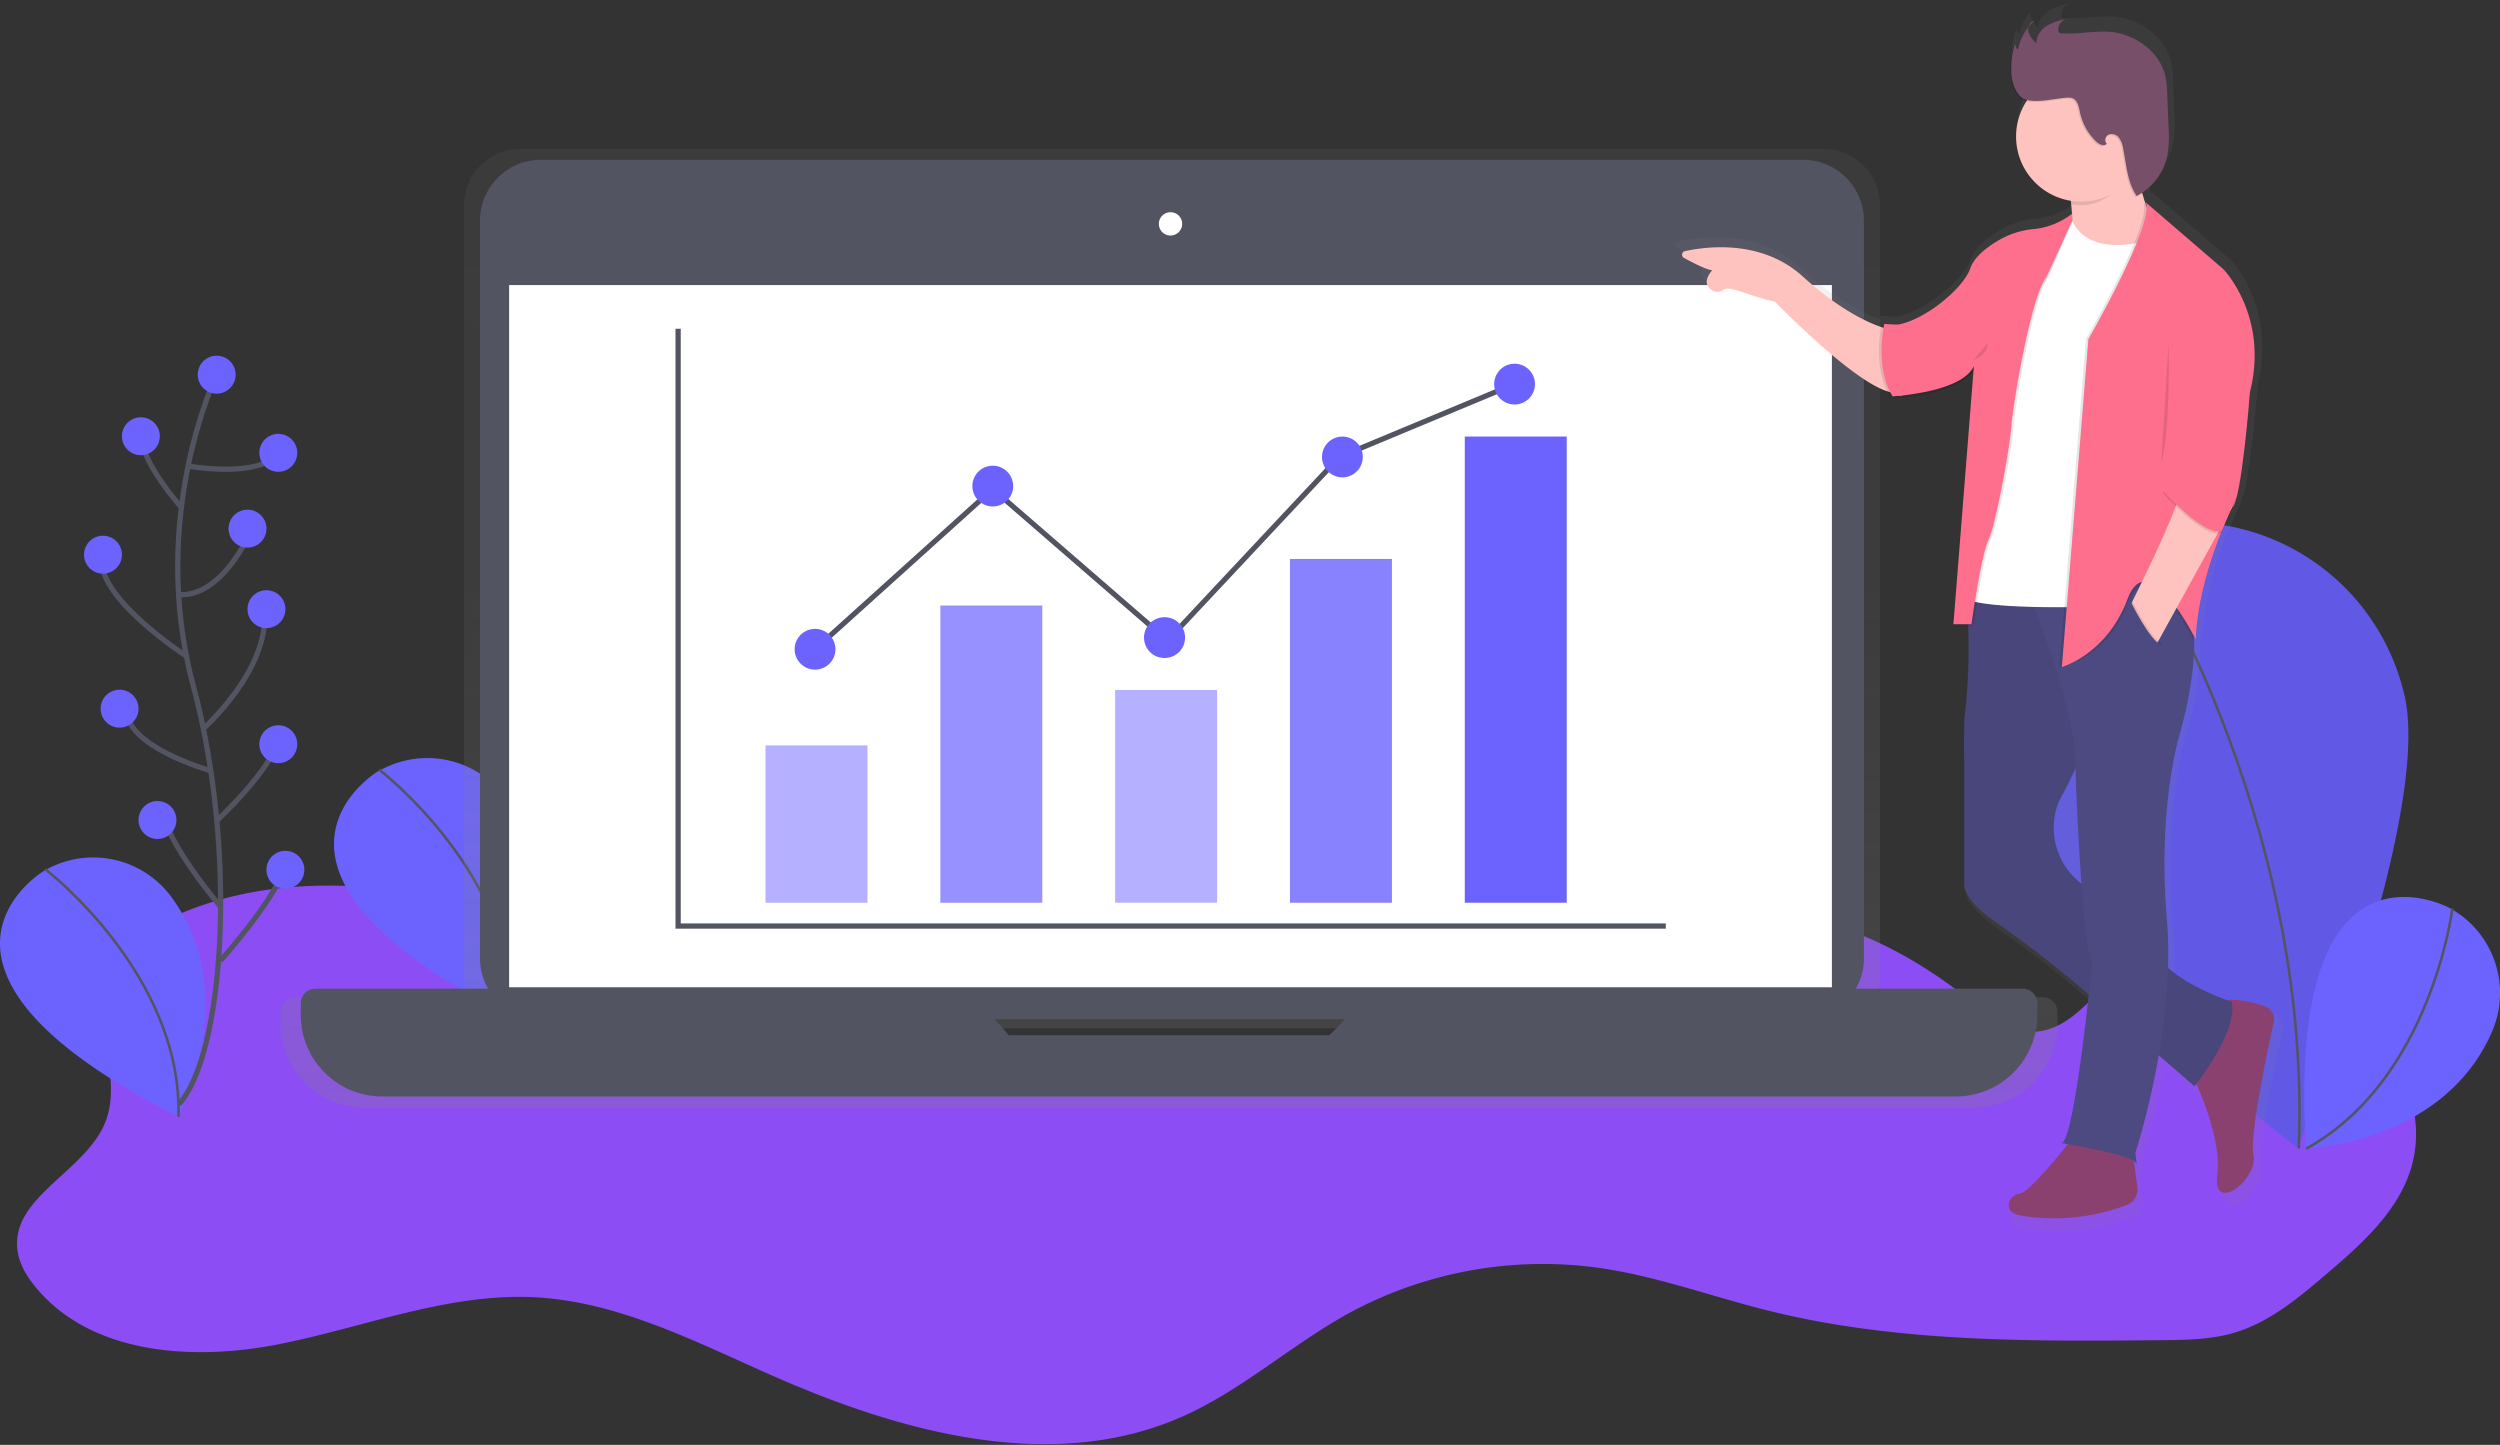 <svg width="680" height="393" fill="none" xmlns="http://www.w3.org/2000/svg"><rect width="100%" height="100%" fill="#333333" stroke="none"/><g clip-path="url(#clip0)"><path d="M168.745 257.587c-41.114-14.206-88.123-26.231-126.535-5.817-4.868 2.588-9.665 5.845-12.288 10.692-6.928 12.752 4.084 29.289-1.283 42.767-5.367 13.479-25.568 20.265-23.914 34.663.435 3.764 2.473 7.171 4.875 10.108 15.047 18.382 42.632 20.243 65.948 15.681 23.315-4.562 46.117-14.021 69.853-12.83 22.809 1.176 43.793 12.117 64.692 21.326 35.233 15.568 76.383 26.737 111.587 11.091 16.131-7.17 29.467-19.38 44.906-27.905a110.527 110.527 0 0168.214-12.517c15.681 2.21 30.65 7.77 45.996 11.604 34.855 8.703 71.236 8.418 107.154 8.076 6.685-.064 13.478-.142 19.886-2.053 9.488-2.851 17.314-9.416 24.848-15.838 9.901-8.432 20.329-17.698 23.522-30.308 3.771-14.968-4.034-30.878-15.61-41.049s-26.373-15.731-40.814-21.091c-3.564-1.312-7.37-2.645-11.02-1.654-2.395.656-4.412 2.252-6.201 3.97-10.25 9.865-18.91 26.552-32.888 23.871-4.99-.955-9.074-4.426-13.023-7.634-21.084-17.106-49.446-30.314-74.892-20.863-18.611 6.914-31.748 24.67-50.608 30.935-13.415 4.462-27.992 2.531-42.105 3.4-20.528 1.255-40.508 8.511-61.064 8.069-52.419-1.126-96.091-51.25-148.296-46.474-4.091.371-8.553 1.312-11.062 4.548" fill="#8D4DF4"/><path d="M102.641 209.908s-43.559 26.295 36.765 66.795c0 0 17.699-32.859-1.867-59.653a26.376 26.376 0 00-34.214-7.498l-.684.356z" fill="#6C63FF"/><path d="M103.162 209.36s37.293 28.511 36.253 67.323" stroke="#535461" stroke-width=".713" stroke-miterlimit="10"/><path d="M653.733 188.004c8.824 32.268-28.818 124.196-28.818 124.196s-79.205-59.966-88.036-92.234a60.588 60.588 0 0188.677-69.613 60.582 60.582 0 0128.17 37.644l.007.007z" fill="#6C63FF"/><path opacity=".1" d="M653.733 188.004c8.824 32.268-28.818 124.196-28.818 124.196s-79.205-59.966-88.036-92.234a60.588 60.588 0 0188.677-69.613 60.582 60.582 0 0128.17 37.644l.007.007z" fill="#000"/><path d="M579.646 145.743s49.304 74.43 45.619 166.636" stroke="#535461" stroke-width=".713" stroke-miterlimit="10"/><path d="M666.315 246.981s-44.706-24.321-39.046 65.455c0 0 37.293-1.333 50.529-31.755a26.37 26.37 0 00-10.827-33.322l-.656-.378z" fill="#6C63FF"/><path d="M667.048 247.137s-5.773 46.602-39.78 65.299" stroke="#535461" stroke-width=".713" stroke-miterlimit="10"/><path d="M11.803 236.973s-43.58 26.287 36.752 66.766c0 0 17.698-32.859-1.868-59.653a26.376 26.376 0 00-34.214-7.498l-.67.385z" fill="#6C63FF"/><path d="M12.303 236.424s37.293 28.511 36.252 67.323" stroke="#535461" stroke-width=".713" stroke-miterlimit="10"/><path d="M555.567 271.194H509.77a15.265 15.265 0 001.597-6.822V55.839a15.33 15.33 0 00-15.332-15.332H141.544a15.334 15.334 0 00-15.332 15.332v208.54a15.277 15.277 0 001.596 6.822H80.394a4.05 4.05 0 00-4.056 4.077v3.272a22.679 22.679 0 0022.68 22.68h437.924a22.68 22.68 0 0022.681-22.68v-3.272a4.073 4.073 0 00-1.178-2.886 4.056 4.056 0 00-2.878-1.198zm-282.186 12.972l-3.949-4.455h97.495l-4.348 4.462-89.198-.007z" fill="url(#paint0_linear)"/><path d="M490.413 43.458H147.134c-9.156 0-16.579 7.423-16.579 16.58v200.628c0 9.157 7.423 16.579 16.579 16.579h343.279c9.157 0 16.579-7.422 16.579-16.579V60.037c0-9.156-7.422-16.579-16.579-16.579z" fill="#535461"/><path d="M498.275 77.536H138.48v190.992h359.795V77.536zM318.381 64.065a3.172 3.172 0 100-6.344 3.172 3.172 0 000 6.344z" fill="#fff"/><path d="M373.929 268.92L361.57 281.6h-87.146l-11.169-12.68H85.778a3.96 3.96 0 00-3.964 3.963v3.193a22.166 22.166 0 0022.168 22.168h428.001a22.165 22.165 0 0022.168-22.168v-3.193a3.963 3.963 0 00-3.963-3.963H373.929z" fill="#535461"/><path d="M184.449 89.426v162.458h268.65" stroke="#535461" stroke-width="1.426" stroke-miterlimit="10"/><path opacity=".5" d="M235.953 202.752h-27.734v42.796h27.734v-42.796z" fill="#6C63FF"/><path opacity=".7" d="M283.504 164.71H255.77v80.838h27.734V164.71z" fill="#6C63FF"/><path opacity=".5" d="M331.053 187.69h-27.735v57.85h27.735v-57.85z" fill="#6C63FF"/><path opacity=".8" d="M378.606 152.03h-27.735v93.518h27.735V152.03z" fill="#6C63FF"/><path d="M426.154 118.743H398.42v126.798h27.734V118.743z" fill="#6C63FF"/><path d="M221.691 176.599l48.342-43.587 47.55 41.207 46.759-49.924 47.55-19.816" stroke="#535461" stroke-width="1.426" stroke-miterlimit="10"/><path d="M221.692 182.145a5.545 5.545 0 100-11.092 5.545 5.545 0 000 11.092zm95.1-3.172a5.545 5.545 0 100-11.091 5.546 5.546 0 100 11.091zm48.341-49.132a5.546 5.546 0 100-11.092 5.546 5.546 0 000 11.092zm-95.101 7.919a5.545 5.545 0 100-11.09 5.545 5.545 0 000 11.09zm141.859-27.735a5.546 5.546 0 100-11.091 5.546 5.546 0 000 11.091z" fill="#6C63FF"/><path d="M618.208 275.863c-2.922-.963-7.256-2.075-10.692-1.683-3.272-1.19-10.963-4.276-16.216-8.924.152-4.569.035-9.144-.349-13.7-2.687-30.557 3.357-50.7 3.357-50.7s4.747-15.368 4.227-28.12c.307.578.478.92.478.92.413-10.998 4.162-22.382 6.971-29.474.107-.031.212-.069.313-.114l3.137-7.441c.249-.435.448-.896.591-1.376l.506-1.176-.149-.064c.049-.193.099-.4.149-.606 2.003-8.475 3.564-28.576 3.564-28.576 5.375-21.155-7.384-34.214-7.384-34.214l-21.655-18.632c.108.242.18.5.214.763l-.178-.157a47.227 47.227 0 01-.97-3.122 16.447 16.447 0 002.139-1.832 16.634 16.634 0 004.854-8.66 32.88 32.88 0 00.321-7.841l-.357-8.988a28.532 28.532 0 00-.534-5.24c-1.633-7.127-8.939-12.117-16.273-12.445a59.498 59.498 0 00-6.986.371c-1.896.156-3.8.196-5.702.121a1.028 1.028 0 01-.613-.164.898.898 0 01-.264-.62 3.1 3.1 0 01.756-2.317c.287-.251.621-.443.984-.563l-.521.122c.257-.203.546-.36.856-.464-1.902.335-3.73.998-5.403 1.96a6.98 6.98 0 00-1.262 1.062 5.508 5.508 0 00-1.825 3.393 6.311 6.311 0 01-1.924-2.85 2.838 2.838 0 010-1.384 9.053 9.053 0 00-.371.485v-.15a14.421 14.421 0 00-2.851 5.803 2.255 2.255 0 01-.513-1.668c-.107.335-.207.67-.3 1.005a2.35 2.35 0 010-.67 22.966 22.966 0 00-1.119 7.969c0 2.694 1.198 6.892 4.085 7.84.149.05.299.086.456.121a18.122 18.122 0 004.112 24.119 18.125 18.125 0 008.112 3.566c.048.328.093.672.135 1.034h.115c.078.712.142 1.496.185 2.295a15.456 15.456 0 01-2.381 1.91 19.63 19.63 0 01-7.926 2.623 23.594 23.594 0 00-9.53 2.851c-3.457 1.932-7.271 4.747-8.468 8.169-1.996 5.702-12.987 14.576-20.357 15.681l-2.623-.15-.193-.056v.05l-.641-.036h-.207v.035l-.663-.035s-.064.306-.157.848c-3.706-1.276-11.582-4.811-21.832-14.113-11.405-10.357-26.837-8.319-32.789-7.014a1.02 1.02 0 00-.27 1.889c2.402 1.319 6.122 3.236 7.84 3.45 0 0-3.564 3.728.228 5.702a2.753 2.753 0 002.851-.278c1.839-1.347 6.95 1.704 14.356 3.293 0 0 20.899 21.626 31.277 24.948.239.472.503.931.791 1.375l.642-.05v.05h.271l.078.713s16.138-.848 21.384-6.707a8.462 8.462 0 001.019-1.09l-5.61 70.565h.05l-.05.67h4.127a155.476 155.476 0 01-1.119 25.989v46.003s-.213 4.049 8.197 9.979a314.367 314.367 0 0125.461 19.737l1.019.884c-1.546 14.078-4.782 40.315-7.484 41.292l1.668.292c-2.851 3.614-10.948 13.543-13.415 13.807-3.022.335-5.039 5.039 0 6.044a56.46 56.46 0 0029.938-2.951 4.57 4.57 0 002.851-4.861l-.977-7.413c.185.103.334.259.428.449.67 2.017 0-2.687 0-2.687a210.154 210.154 0 006.493-27.086l9.979 8.625s.2-.25.549-.713c2.445 5.545 6.807 16.893 5.831 25.204-1.34 11.405 11.404 1.34 10.072-5.374-1.084-5.432 3.763-28.455 5.652-37.065a3.823 3.823 0 00-2.566-4.462z" fill="url(#paint1_linear)"/><path d="M513.919 89.59s-9.509-1.64-23.608-14.427c-11.155-10.114-26.202-8.126-32.004-6.85a.991.991 0 00-.264 1.84c2.345 1.282 5.98 3.157 7.684 3.37 0 0-3.514 3.636.221 5.582a2.689 2.689 0 002.808-.271c1.797-1.312 6.786 1.668 14.021 3.215 0 0 28.198 29.181 34.755 24.234l-3.613-16.693zm48.55-39.674s2.623 11.148 0 19.017l11.804 1.64 10.492-5.247v-6.885s-4.918-10.492-3.607-22.624l-18.689 14.099z" fill="#FEC3BE"/><path d="M595.891 291.551s8.553 16.722 7.213 27.87c-1.34 11.148 11.148 1.312 9.837-5.246-1.063-5.303 3.67-27.799 5.516-36.167a3.732 3.732 0 00-2.48-4.355c-3.942-1.297-10.542-2.887-13.857-.456-4.896 3.599-6.229 18.354-6.229 18.354zm-32.439 18.361s-11.148 14.427-14.099 14.755c-2.951.328-4.918 4.918 0 5.902a55.127 55.127 0 0029.224-2.851 4.46 4.46 0 002.802-4.747l-1.882-14.042-16.045.983z" fill="#8B416F"/><path d="M545.09 156.798l-10.692 1.426a156.435 156.435 0 01-.128 37.585v44.906s-.207 3.956 8.005 9.708a307.306 307.306 0 0124.862 19.245l29.751 25.775s11.804-14.427 10.165-22.952c0 0-19.673-6.23-22.296-16.394-1.504-5.816-9.131-10.692-15.375-13.757a19.12 19.12 0 01-10.229-21.697 16.745 16.745 0 011.676-4.213c5.246-9.181 12.787-29.837 12.787-29.837l-14.427-27.499-14.099-2.296z" fill="#4D4981"/><path opacity=".05" d="M545.09 156.798l-10.692 1.426a156.435 156.435 0 01-.128 37.585v44.906s-.207 3.956 8.005 9.708a307.306 307.306 0 0124.862 19.245l29.751 25.775s11.804-14.427 10.165-22.952c0 0-19.673-6.23-22.296-16.394-1.504-5.816-9.131-10.692-15.375-13.757a19.12 19.12 0 01-10.229-21.697 16.745 16.745 0 011.676-4.213c5.246-9.181 12.787-29.837 12.787-29.837l-14.427-27.499-14.099-2.296z" fill="#000"/><path d="M560.829 310.918s19.345 3.279 20.001 5.246c.656 1.967 0-2.623 0-2.623s11.148-33.772 8.553-63.602c-2.594-29.831 3.279-49.511 3.279-49.511s6.886-22.296 2.951-35.083c-3.935-12.787-45.248-7.213-45.248-7.213s14.427 33.771 14.099 49.838c0 0 1.64 48.526 4.591 54.1-.029-.028-4.619 47.515-8.226 48.848z" fill="#4D4981"/><path d="M563.102 58.44s1.968 12.118 21.641 6.886l-13.087 99.67s-38.035 1.311-37.707-3.279l7.841-60.323 21.312-42.953z" fill="#fff"/><path opacity=".1" d="M563.615 57.785a15.981 15.981 0 01-9.473 4.497 23.047 23.047 0 00-9.309 2.766c-3.371 1.889-7.128 4.633-8.268 7.976-2.295 6.558-16.722 17.378-23.28 15.083l2.295 19.673s18.69-.984 21.968-8.197l-5.566 70.202h4.918s2.623-19.017 4.59-22.952c1.967-3.934 5.902-25.575 6.23-30.821.328-5.246 5.246-35.411 9.509-40.629l6.415-15.574-.029-2.024z" fill="#000"/><path opacity=".1" d="M563.615 58.769a20.293 20.293 0 01-10.128 4.17 23.044 23.044 0 00-9.302 2.78c-3.372 1.888-7.128 4.632-8.269 7.975-2.295 6.558-16.722 17.378-23.279 15.083l2.295 19.673s18.689-.984 21.968-8.197l-5.574 70.16h4.918s2.623-19.018 4.591-22.952c1.967-3.935 5.901-25.575 6.229-30.821.328-5.246 5.247-35.412 9.509-40.63l7.042-15.281v-1.96z" fill="#000"/><path d="M563.617 58.113a20.296 20.296 0 01-10.129 4.17 23.045 23.045 0 00-9.309 2.765c-3.372 1.89-7.128 4.633-8.268 7.976-2.296 6.558-16.722 17.378-23.28 15.083l2.295 19.673s18.689-.984 21.968-8.197l-5.567 70.202h4.919s2.623-19.017 4.59-22.951c1.967-3.935 5.902-25.575 6.23-30.821.328-5.247 5.246-35.412 9.508-40.63l7.05-15.246-.007-2.024z" fill="#FD6F8D"/><path opacity=".1" d="M580.338 45.49c-.427-3.108.428-5.047.82-8.69l-18.689 14.1s.449 1.903.791 4.69a17.82 17.82 0 002.851.228c6.486 0 11.155-5.068 14.227-10.328z" fill="#000"/><path d="M566.075 54.842c9.778 0 17.705-7.928 17.705-17.706 0-9.779-7.927-17.706-17.705-17.706-9.779 0-17.706 7.927-17.706 17.706 0 9.778 7.927 17.706 17.706 17.706z" fill="#FEC3BE"/><path opacity=".1" d="M546.751 19.78a22.41 22.41 0 011.425-8.76 2.189 2.189 0 00.371 2.85 14.03 14.03 0 014.448-7.883c-1.262.207-1.911 1.768-1.597 3.008a6.842 6.842 0 002.188 3.08c-.107-1.876 1.134-3.629 2.702-4.655a16.206 16.206 0 015.274-1.91 3.058 3.058 0 00-2.024 3.136c.006.228.1.446.264.605.178.114.387.17.598.157a45.9 45.9 0 005.539-.12 58.082 58.082 0 016.821-.364c7.128.299 14.292 5.167 15.888 12.117.331 1.686.505 3.4.521 5.118l.349 8.774a32.08 32.08 0 01-.314 7.67 16.252 16.252 0 01-8.347 11.034c-2.573-3.728-2.801-8.518-3.692-12.959a6.542 6.542 0 00-1.112-2.85 2.5 2.5 0 00-2.744-.928c-.962.385-1.376 1.854-.577 2.51-.713.84-2.046.213-2.851-.535a15.308 15.308 0 01-4.441-7.933c-.321-1.526-.642-3.408-2.138-3.928a3.98 3.98 0 00-1.583-.107c-3.122.214-8.004 1.504-11.027.513-2.772-.905-3.941-5.01-3.941-7.64z" fill="#000"/><path d="M547.081 19.451a22.41 22.41 0 011.425-8.76 2.186 2.186 0 00.371 2.851 14.03 14.03 0 014.448-7.883c-1.262.206-1.911 1.767-1.597 3.008a6.84 6.84 0 002.188 3.079c-.107-1.875 1.134-3.628 2.702-4.655a16.206 16.206 0 015.274-1.91 3.058 3.058 0 00-2.024 3.136c.006.229.1.446.264.606.178.114.387.17.599.157 1.846.071 3.696.03 5.538-.121a58.082 58.082 0 016.821-.364c7.128.3 14.292 5.168 15.888 12.118.331 1.686.505 3.4.521 5.118l.349 8.774a32.08 32.08 0 01-.314 7.67 16.238 16.238 0 01-8.346 11.034c-2.574-3.728-2.802-8.518-3.693-12.959a6.542 6.542 0 00-1.112-2.851 2.496 2.496 0 00-2.744-.927c-.962.385-1.376 1.854-.577 2.51-.713.84-2.046.213-2.851-.535a15.308 15.308 0 01-4.441-7.934c-.321-1.525-.642-3.407-2.138-3.927a3.982 3.982 0 00-1.583-.107c-3.122.214-8.004 1.504-11.027.513-2.772-.912-3.941-5.01-3.941-7.64z" fill="#784F69"/><path opacity=".1" d="M511.781 88.114s-2.623 12.118 2.295 19.673l2.787-.228-1.518-19.245-3.564-.2z" fill="#000"/><path d="M512.494 88.114s-2.623 12.118 2.295 19.673l2.787-.228-1.518-19.245-3.564-.2z" fill="#FD6F8D"/><path opacity=".1" d="M582.961 55.026l21.148 18.198s12.46 12.787 7.214 33.444c0 0-2.295 30.165-4.918 31.477 0 0-9.181 18.361-9.837 35.739 0 0-12.295-24.755-17.869-9.673-5.574 15.083-18.533 17.214-18.533 17.214l7.213-89.213s18.205-31.64 15.582-37.186z" fill="#000"/><path d="M583.617 55.026l21.149 18.198s12.459 12.787 7.213 33.444c0 0-2.295 30.165-4.918 31.477 0 0-9.181 18.361-9.837 35.739 0 0-12.951-26.067-18.532-10.984-5.581 15.082-17.87 18.532-17.87 18.532l7.214-89.177s18.204-31.683 15.581-37.229z" fill="#FD6F8D"/><path d="M593.29 131.887s5.246-3.607 13.771 6.23l-20.984 38.034-7.05-10.642s14.919-29.36 14.263-33.622z" fill="#FEC3BE"/><path opacity=".1" d="M588.209 134.018s11.604 13.03 16.13 10.941l4.192-9.758-15.732-6.757-4.59 5.574z" fill="#000"/><path d="M588.209 133.362s11.604 13.03 16.13 10.941l4.192-9.758-15.732-6.757-4.59 5.574z" fill="#FD6F8D"/><path opacity=".1" d="M579.74 163.021s5.524 11.319 8.468 11.975l-4.277 4.918-6.23-11.804 2.039-5.089z" fill="#000"/><path d="M579.41 163.37s5.524 11.319 8.468 11.975l-4.277 4.918-6.244-11.825 2.053-5.068z" fill="#4D4981"/><path opacity=".1" d="M589.846 93.36s.656 23.608-1.967 32.461l1.967-32.46zm-53.117 4.59s3.934-1.31 3.934-4.59l-3.934 4.59z" fill="#000"/><path d="M58.939 101.899s-18.69 38.662-6.415 84.416c12.274 45.754 8.375 100.503-3.863 114.046" stroke="#535461" stroke-width="1.426" stroke-miterlimit="10"/><path d="M58.94 107.06a5.153 5.153 0 100-10.307 5.153 5.153 0 000 10.307z" fill="#6C63FF"/><path d="M51.172 126.769s19.374 3.492 24.527-3.564m-26.368 14.79s-11.654-12.894-11.013-20.628m10.024 44.25s10.599 2.794 20.272-17.82M51.17 178.795s-26.373-16.972-23.158-27.92m27.279 47.343s18.475-16.394 16.544-32.524m-14.533 43.944s-23.522-6.572-22.81-16.879m24.448 30.486s14.818-13.728 16.75-22.097m-15.715 45.44s-15.203-17.748-15.852-26.765m15.85 41.456s17.014-18.903 18.297-27.92" stroke="#535461" stroke-width="1.426" stroke-miterlimit="10"/><path d="M38.32 123.811a5.153 5.153 0 100-10.307 5.153 5.153 0 000 10.307zm-5.795 74.101a5.153 5.153 0 100-10.307 5.153 5.153 0 000 10.307zm-4.512-41.883a5.154 5.154 0 10-.001-10.308 5.154 5.154 0 000 10.308zm47.685-27.706a5.154 5.154 0 100-10.308 5.154 5.154 0 000 10.308zm0 79.255a5.153 5.153 0 100-10.307 5.153 5.153 0 000 10.307zm-8.375-58.634a5.154 5.154 0 100-10.308 5.154 5.154 0 000 10.308zm10.307 92.79a5.153 5.153 0 100-10.306 5.153 5.153 0 000 10.306zm-34.799-13.535a5.154 5.154 0 100-10.308 5.154 5.154 0 000 10.308zm29.645-57.352a5.153 5.153 0 100-10.306 5.153 5.153 0 000 10.306z" fill="#6C63FF"/></g><defs><linearGradient id="paint0_linear" x1="317.98" y1="301.202" x2="317.98" y2="40.5" gradientUnits="userSpaceOnUse"><stop stop-color="gray" stop-opacity=".25"/><stop offset=".54" stop-color="gray" stop-opacity=".12"/><stop offset="1" stop-color="gray" stop-opacity=".1"/></linearGradient><linearGradient id="paint1_linear" x1="145393" y1="215070" x2="145393" y2="58487.9" gradientUnits="userSpaceOnUse"><stop stop-color="gray" stop-opacity=".25"/><stop offset=".54" stop-color="gray" stop-opacity=".12"/><stop offset="1" stop-color="gray" stop-opacity=".1"/></linearGradient><clipPath id="clip0"><path fill="#fff" transform="translate(0 .904)" d="M0 0h680v391.934H0z"/></clipPath></defs></svg>